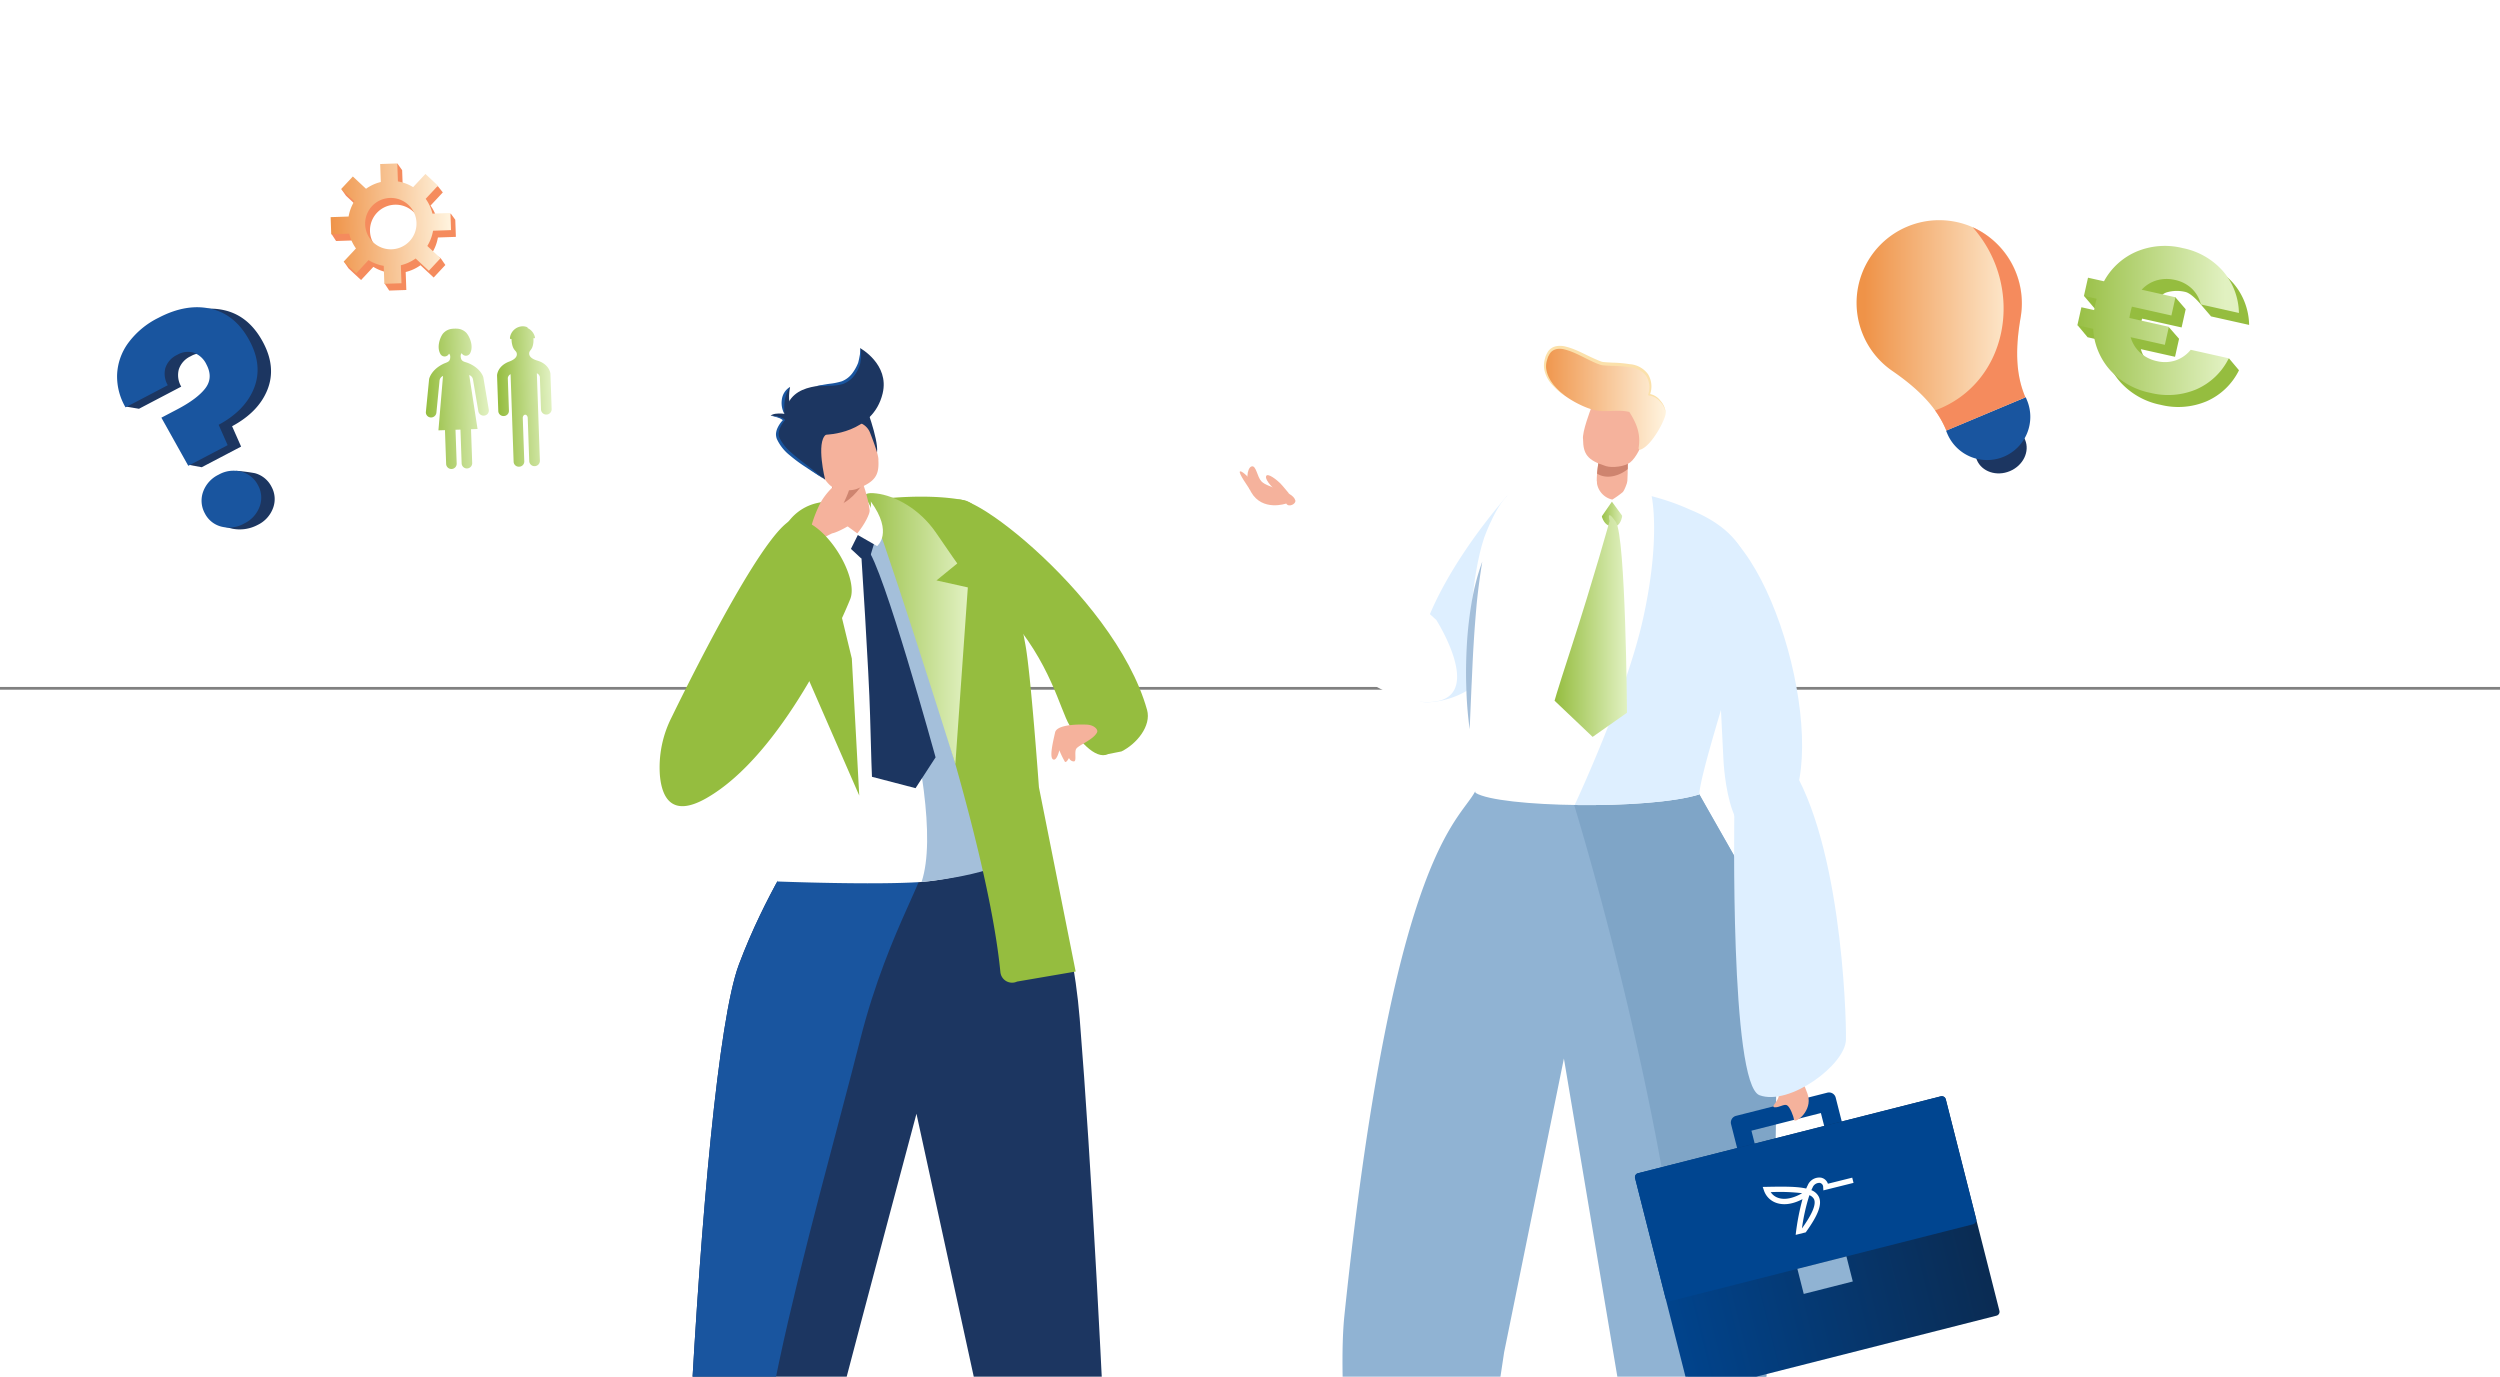 <svg xmlns="http://www.w3.org/2000/svg" xmlns:xlink="http://www.w3.org/1999/xlink" width="908" height="500" viewBox="550 249 908 1">
  <rect x="550" y="249" width="908" height="1" fill="#808080" stroke="none"/>
  <defs>
    <clipPath id="clip-path">
      <rect id="gettyimages-483732198-170667a" width="1440" height="500" transform="translate(0 3916)" fill="#bedefc"/>
    </clipPath>
    <linearGradient id="linear-gradient" y1="0.5" x2="1" y2="0.5" gradientUnits="objectBoundingBox">
      <stop offset="0" stop-color="#fff"/>
      <stop offset="1" stop-color="#fff"/>
    </linearGradient>
    <linearGradient id="linear-gradient-2" y1="0.5" x2="1" y2="0.5" gradientUnits="objectBoundingBox">
      <stop offset="0" stop-color="#95bd3f"/>
      <stop offset="1" stop-color="#e1f1c1"/>
    </linearGradient>
    <linearGradient id="linear-gradient-3" x1="0" y1="0.5" x2="1" y2="0.5" xlink:href="#linear-gradient-2"/>
    <linearGradient id="linear-gradient-4" y1="0.5" x2="1" y2="0.5" gradientUnits="objectBoundingBox">
      <stop offset="0" stop-color="#ef9348"/>
      <stop offset="1" stop-color="#fff4df"/>
    </linearGradient>
    <linearGradient id="linear-gradient-6" x1="-0.068" y1="0.5" x2="1.068" y2="0.5" gradientUnits="objectBoundingBox">
      <stop offset="0" stop-color="#004590"/>
      <stop offset="1" stop-color="#0b2a4f"/>
    </linearGradient>
    <linearGradient id="linear-gradient-10" x1="-0.043" y1="0.466" x2="0.917" y2="0.466" xlink:href="#linear-gradient-2"/>
    <linearGradient id="linear-gradient-11" x1="0.048" y1="0.503" x2="1.027" y2="0.503" xlink:href="#linear-gradient-4"/>
  </defs>
  <g id="Groupe_de_masques_6" data-name="Groupe de masques 6" transform="translate(0 -3916)" clip-path="url(#clip-path)">
    <g id="Groupe_1149" data-name="Groupe 1149" transform="translate(1750.888 4051.522)">
      <g id="Groupe_1083" data-name="Groupe 1083" transform="translate(-750.625 -10.409)">
        <g id="Groupe_1039" data-name="Groupe 1039" transform="translate(63.478 54.461)">
          <path id="Tracé_796" data-name="Tracé 796" d="M-752.377,122.371c-.36,9.454.141,10.636,6.93,9.95a30.7,30.7,0,0,0,24.27-17.49l21.292-44.2L-718.767,57.49S-751.273,93.379-752.377,122.371Z" transform="translate(752.463 -57.49)" fill="#deefff"/>
        </g>
        <g id="Groupe_1042" data-name="Groupe 1042" transform="translate(28.734 552.731)">
          <g id="Groupe_1040" data-name="Groupe 1040" transform="translate(0 6.238)">
            <path id="Tracé_797" data-name="Tracé 797" d="M-782.736,507.993c-1.423-8.642,10.085-6.775,16.883-9.1-2.009,1.363-3.977,3.281-.719,4.093,4.766,1.188,15.076-.65,18.029-4.163a21.816,21.816,0,0,1,1.691,8.455C-746.787,510.4-781.755,513.951-782.736,507.993Z" transform="translate(782.857 -498.82)" fill="#1c3661"/>
          </g>
          <g id="Groupe_1041" data-name="Groupe 1041" transform="translate(14.55)">
            <path id="Tracé_798" data-name="Tracé 798" d="M-768.394,503.765c-3.258-.812-1.289-2.73.719-4.093,4.217-1.441,7.764-2.479,8.546-2.859a5.01,5.01,0,0,0,2.564-2.926l2.143-.524s3.7,5.511,4.056,6.238C-753.318,503.114-763.628,504.952-768.394,503.765Z" transform="translate(770.129 -493.363)" fill="#f5b29c"/>
          </g>
        </g>
        <g id="Groupe_1045" data-name="Groupe 1045" transform="translate(143.784 552.838)">
          <g id="Groupe_1043" data-name="Groupe 1043" transform="translate(0 6.238)">
            <path id="Tracé_799" data-name="Tracé 799" d="M-682.093,508.087c-1.423-8.643,10.084-6.775,16.883-9.1-2.01,1.363-3.978,3.281-.719,4.092,4.766,1.188,15.076-.65,18.029-4.163a21.817,21.817,0,0,1,1.691,8.455C-646.144,510.5-681.112,514.044-682.093,508.087Z" transform="translate(682.214 -498.914)" fill="#1c3661"/>
          </g>
          <g id="Groupe_1044" data-name="Groupe 1044" transform="translate(14.549)">
            <path id="Tracé_800" data-name="Tracé 800" d="M-667.751,503.859c-3.259-.812-1.291-2.73.719-4.092,4.217-1.443,7.764-2.479,8.546-2.859a5.01,5.01,0,0,0,2.564-2.926l2.142-.524s3.7,5.511,4.057,6.238C-652.675,503.208-662.985,505.046-667.751,503.859Z" transform="translate(669.486 -493.457)" fill="#f5b29c"/>
          </g>
        </g>
        <g id="Groupe_1046" data-name="Groupe 1046" transform="translate(37.332 157.156)">
          <path id="Tracé_801" data-name="Tracé 801" d="M-648.783,147.325c.158,1.03,12.091,21.473,26.017,46.3,14.551,25.943-7.041,317.438-12.219,349.4a2.857,2.857,0,0,1-3.328,2.35l-1.839-.313a7.473,7.473,0,0,1-6.21-6.958l-48.558-289.1-21.705,106.669L-744.99,544.106l-12.187-.149s-22.345-154.866-17.458-201.674c18.174-174.071,43.286-179.7,48.049-191.5C-717.422,154.519-665.844,156.147-648.783,147.325Z" transform="translate(775.334 -147.325)" fill="#90b3d3"/>
        </g>
        <g id="Groupe_1047" data-name="Groupe 1047" transform="translate(120.532 157.156)">
          <path id="Tracé_802" data-name="Tracé 802" d="M-659.2,147.325c.158,1.03,12.091,21.473,26.017,46.3,14.551,25.943-7.041,317.438-12.219,349.4a2.857,2.857,0,0,1-3.328,2.35l-1.839-.313c-3.441-.584-5.749-166.307-13.522-221.15-12.313-86.864-38.46-170.033-38.46-170.033S-667.732,151.736-659.2,147.325Z" transform="translate(702.554 -147.325)" fill="#7fa5c7"/>
        </g>
        <g id="Groupe_1048" data-name="Groupe 1048" transform="translate(141.459 38.49)">
          <path id="Tracé_803" data-name="Tracé 803" d="M-684.247,43.519h0Z" transform="translate(684.247 -43.519)" fill="#3a2b5b"/>
        </g>
        <g id="Groupe_1049" data-name="Groupe 1049" transform="translate(83.14 50.468)">
          <path id="Tracé_804" data-name="Tracé 804" d="M-654.825,63.029c-.155-.063-.3-.139-.457-.208-21.519-9.72-53.784-10.786-63.986-6.228-5.241,2.341-10.341,16.584-10.341,16.584-9.432,28.484-4.547,91.658-3.075,92.735,8.385,5.255,62.9,6.286,81.22.533.127-6.117,9.19-35.012,16.347-58.7C-629.759,90.019-630.5,72.912-654.825,63.029Z" transform="translate(735.263 -53.997)" fill="url(#linear-gradient)"/>
        </g>
        <g id="Groupe_1050" data-name="Groupe 1050" transform="translate(129.668 31.444)">
          <path id="Tracé_805" data-name="Tracé 805" d="M-683.527,38.278s.877,19.956-.754,22-7.09,4.365-9.567-.876,2.289-22.047,2.289-22.047Z" transform="translate(694.562 -37.355)" fill="#f5b29c"/>
        </g>
        <g id="Groupe_1051" data-name="Groupe 1051" transform="translate(129.791 35.858)">
          <path id="Tracé_806" data-name="Tracé 806" d="M-683.317,50.127c-2.888,2.4-7.611,3.884-11.137,1.635a78.127,78.127,0,0,1,1.768-10.544l9.293,1.067C-683.32,45.149-683.233,46.808-683.317,50.127Z" transform="translate(694.454 -41.217)" fill="#ce846f"/>
        </g>
        <g id="Groupe_1052" data-name="Groupe 1052" transform="translate(124.663 20.364)">
          <path id="Tracé_807" data-name="Tracé 807" d="M-698.9,41.273c-.469-2.528,2.924-11.316,2.924-11.316,3.835-5.757,16.977.889,18.709,2.928,1.9,2.236.965,5.64.326,8.187s-2.691,6.867-4.821,8.543c-1.947,1.531-6.49,2.082-8.775,1.379C-697.393,48.881-698.844,46.535-698.9,41.273Z" transform="translate(698.94 -27.663)" fill="#f5b29c"/>
        </g>
        <g id="Groupe_1053" data-name="Groupe 1053" transform="translate(121.653 54.587)">
          <path id="Tracé_808" data-name="Tracé 808" d="M-659.648,62.513c-.155-.063-.3-.139-.457-.208a83.01,83.01,0,0,0-10.342-3.814c-1.046-.312-3.17-.892-3.17-.892s3.424,14.978-3.1,44.465c-6.163,27.874-24.86,67.712-24.86,67.712s2.618.03,3.936.033c16.078.031,32.724-1.174,41.35-3.882.127-6.117,9.19-35.013,16.347-58.7C-634.582,89.5-635.327,72.4-659.648,62.513Z" transform="translate(701.573 -57.6)" fill="#deefff"/>
        </g>
        <g id="Groupe_1058" data-name="Groupe 1058" transform="translate(114.349 56.249)">
          <g id="Groupe_1055" data-name="Groupe 1055" transform="translate(16.563)">
            <g id="Groupe_1054" data-name="Groupe 1054">
              <path id="Tracé_809" data-name="Tracé 809" d="M-693.467,59.264l8.391-.21s.536,8.707-2.931,9.274S-693.6,66.035-693.467,59.264Z" transform="translate(693.473 -59.054)" fill="url(#linear-gradient-2)"/>
            </g>
          </g>
          <g id="Groupe_1057" data-name="Groupe 1057" transform="translate(0 5.253)">
            <g id="Groupe_1056" data-name="Groupe 1056">
              <path id="Tracé_810" data-name="Tracé 810" d="M-687.971,65.763s-5.527,20.149-14.1,46.595c-5.54,17.079-5.887,18.672-5.887,18.672l13.829,13.145,12.479-8.779s-.439-64.091-4.066-69.336S-687.971,65.763-687.971,65.763Z" transform="translate(707.962 -63.649)" fill="url(#linear-gradient-3)"/>
            </g>
          </g>
        </g>
        <g id="Groupe_1060" data-name="Groupe 1060" transform="translate(134.851 49.215)">
          <g id="Groupe_1059" data-name="Groupe 1059">
            <path id="Tracé_811" data-name="Tracé 811" d="M-684.032,52.9s-.931,3.08-1.746,3.93a34.661,34.661,0,0,1-4.25,2.98l7.328,10.073,6.73-11.8Z" transform="translate(690.028 -52.901)" fill="#fff"/>
          </g>
        </g>
        <path id="Tracé_812" data-name="Tracé 812" d="M-688.326,59.5a7.25,7.25,0,0,1-5.491-6.684l-5.641,1.517a6.092,6.092,0,0,0-.3,2.407c.272,9.683,4.669,13.4,4.669,13.4l7.125-10.335Z" transform="translate(823.484 -3.698)" fill="#fff"/>
        <g id="Groupe_1061" data-name="Groupe 1061" transform="translate(110.875 0.521)">
          <path id="Tracé_813" data-name="Tracé 813" d="M-673.214,27.526a7.994,7.994,0,0,0-1.11-7.681,8.971,8.971,0,0,0-5.916-2.852h-.031c-2.162-.552-9.149-.464-10.338-.868-7.278-2.467-18.024-11.35-20.226-.706-1.773,8.639,11.033,15.841,17.266,17.57,4.437,1.23,8.787-.289,13.206.813,2.57,4.068,4.232,7.9,3.362,13.066a.54.54,0,0,0,.759.578c4.055-1.427,8.934-10.852,9.079-13.1C-667.021,31.911-670.093,27.686-673.214,27.526Z" transform="translate(711.001 -10.305)" fill="url(#linear-gradient-4)"/>
        </g>
        <g id="Groupe_1062" data-name="Groupe 1062" transform="translate(110.497 0)">
          <path id="Tracé_814" data-name="Tracé 814" d="M-667.115,34.411a7.094,7.094,0,0,0-2.047-4.3,6.085,6.085,0,0,0-4.021-2.205.313.313,0,0,1-.3-.324.519.519,0,0,1,.017-.094,7.822,7.822,0,0,0-.772-6.773A8.368,8.368,0,0,0-680.25,17.6l.067,0h-.031l-.1-.008-.048-.009a45.522,45.522,0,0,0-6.086-.465c-1.04-.043-2.073-.073-3.139-.167a4.955,4.955,0,0,1-1.66-.368c-.5-.186-1-.365-1.48-.583-3.847-1.662-7.4-3.96-11.3-4.892-1.927-.465-3.952-.129-5.085,1.429-.27.385-.464.84-.706,1.257-.175.458-.3.947-.454,1.42a7.62,7.62,0,0,0-.246,2.936c.56,4.009,3.588,7.321,6.811,9.824a24.077,24.077,0,0,1-4.717-4.084,11.359,11.359,0,0,1-2.82-5.643,8.43,8.43,0,0,1,.147-3.232c.146-.519.262-1.046.438-1.559a16.071,16.071,0,0,1,.763-1.477,4.707,4.707,0,0,1,2.771-1.949,7.6,7.6,0,0,1,3.321,0c4.232.972,7.8,3.251,11.569,4.824.465.219.937.391,1.408.574a3.672,3.672,0,0,0,1.358.319c1,.1,2.042.145,3.074.2a44.971,44.971,0,0,1,6.3.573l-.145-.017h.031l.069,0a8.986,8.986,0,0,1,6.645,3.7,8.589,8.589,0,0,1,.623,7.481l-.285-.416A6.48,6.48,0,0,1-668.92,29.9,7.237,7.237,0,0,1-667.115,34.411Z" transform="translate(711.332 -9.849)" fill="#fbe1ab"/>
        </g>
        <g id="Groupe_1063" data-name="Groupe 1063" transform="translate(8.656 55)">
          <path id="Tracé_815" data-name="Tracé 815" d="M-745.19,132.041c-21.439-2.834-62.677-41-54.064-63.948,2.42-6.446,8.12-9.094,10.767-10a2.429,2.429,0,0,1,2.418.52l48.386,43.893S-716.427,135.842-745.19,132.041Z" transform="translate(800.42 -57.962)" fill="url(#linear-gradient)"/>
        </g>
        <g id="Groupe_1066" data-name="Groupe 1066" transform="translate(0 43.75)">
          <g id="Groupe_1064" data-name="Groupe 1064" transform="translate(2.775)">
            <path id="Tracé_816" data-name="Tracé 816" d="M-791.443,61.638s-8.672,3.051-12.775-4.178c-2.082-3.666-1.533-8.736.17-9.29s2,3.754,3.608,5.435c2.436,2.538,11.205,3.275,12.291,6.854C-787.747,61.781-790.59,63.2-791.443,61.638Z" transform="translate(805.564 -48.12)" fill="#f5b29c"/>
          </g>
          <path id="Tracé_817" data-name="Tracé 817" d="M-807.855,49.739c-.955.279,3.387,6.218,3.553,6.627l.289-.025.382-3.116S-806.9,49.46-807.855,49.739Z" transform="translate(807.992 -47.891)" fill="#f5b29c"/>
          <g id="Groupe_1065" data-name="Groupe 1065" transform="translate(9.531 3.211)">
            <path id="Tracé_818" data-name="Tracé 818" d="M-796.09,56.6c-.217-.242-3.98-3.7-3.526-5.245s4.124,1.5,5.13,2.51c.9.907,3.321,3.887,3.321,3.887Z" transform="translate(799.654 -50.929)" fill="#f5b29c"/>
          </g>
        </g>
        <g id="Groupe_1067" data-name="Groupe 1067" transform="translate(165.516 62.703)">
          <path id="Tracé_819" data-name="Tracé 819" d="M-662.282,64.7c-3.817-.4,5.389,26.833,6.513,39.033.925,10.035,2.732,48.417,2.732,48.417s1.707,43.151,21.744,20.908C-612.611,152.325-635.294,67.536-662.282,64.7Z" transform="translate(663.203 -64.7)" fill="#deefff"/>
        </g>
        <g id="Groupe_1068" data-name="Groupe 1068" transform="translate(82.204 78.348)">
          <path id="Tracé_820" data-name="Tracé 820" d="M-734.764,139.276a135.878,135.878,0,0,1-1.225-15.319c-.186-5.122-.076-10.252.2-15.375a142.494,142.494,0,0,1,1.727-15.3,84.451,84.451,0,0,1,3.878-14.9c-.828,5.064-1.5,10.094-2.011,15.148-.455,5.06-.856,10.12-1.15,15.193-.328,5.071-.5,10.153-.762,15.242Z" transform="translate(736.082 -78.386)" fill="#a4bfda"/>
        </g>
        <g id="Groupe_1081" data-name="Groupe 1081" transform="translate(143.235 259.391)">
          <g id="Groupe_1077" data-name="Groupe 1077" transform="translate(0 11.775)">
            <g id="Groupe_1070" data-name="Groupe 1070" transform="translate(35.147)">
              <g id="Groupe_1069" data-name="Groupe 1069">
                <path id="Tracé_821" data-name="Tracé 821" d="M-663.858,286.327l-5.013-19.739a2.491,2.491,0,0,1,1.8-3.029l33.175-8.424a2.494,2.494,0,0,1,3.029,1.8l5.012,19.739Zm2.385-17.386,2.38,9.374,25.232-6.406-2.38-9.374Z" transform="translate(668.948 -255.058)" fill="#004590"/>
              </g>
            </g>
            <g id="Groupe_1072" data-name="Groupe 1072" transform="translate(0 1.041)">
              <g id="Groupe_1071" data-name="Groupe 1071">
                <rect id="Rectangle_119" data-name="Rectangle 119" width="116.435" height="82.213" rx="1.459" transform="matrix(0.969, -0.246, 0.246, 0.969, 0, 28.653)" fill="url(#linear-gradient-6)"/>
              </g>
            </g>
            <g id="Groupe_1074" data-name="Groupe 1074" transform="translate(0 1.041)">
              <g id="Groupe_1073" data-name="Groupe 1073">
                <path id="Rectangle_120" data-name="Rectangle 120" d="M1.459,0H114.977a1.459,1.459,0,0,1,1.459,1.459V46.283a1.639,1.639,0,0,1-1.639,1.639H1.639A1.639,1.639,0,0,1,0,46.284V1.459A1.459,1.459,0,0,1,1.459,0Z" transform="translate(0 28.653) rotate(-14.246)" fill="#004590"/>
              </g>
            </g>
            <g id="Groupe_1076" data-name="Groupe 1076" transform="translate(59.313 59.554)">
              <g id="Groupe_1075" data-name="Groupe 1075">
                <rect id="Rectangle_121" data-name="Rectangle 121" width="18.379" height="9.388" transform="translate(0 4.523) rotate(-14.246)" fill="#90b3d3"/>
              </g>
            </g>
          </g>
          <g id="Groupe_1080" data-name="Groupe 1080" transform="translate(50.605)">
            <g id="Groupe_1079" data-name="Groupe 1079">
              <g id="Groupe_1078" data-name="Groupe 1078">
                <path id="Tracé_822" data-name="Tracé 822" d="M-649.116,244.757s5.909,9.887,6.45,13.818c.745,5.408-5.224,9.541-5.32,7.762-.052-.98-1.437-4.7-2.571-5.191-1.076-.465-2.723.88-4.4.779s1.732-2.529,1.438-4.406S-658.648,245.779-649.116,244.757Z" transform="translate(655.425 -244.757)" fill="#f5b29c"/>
              </g>
            </g>
          </g>
          <path id="Tracé_2248" data-name="Tracé 2248" d="M96.38,43.66a3.3,3.3,0,0,0-1.893-2.745,4.554,4.554,0,0,0-5.328,1.492c-.284.326-.566.676-.845,1.044-3.024-1.549-7.759-2.7-13.885-4.095l-1.3-.3.116,1.333a7.184,7.184,0,0,0,3.33,5.524c1.742,1.123,4.737,2.09,9.5.951a86.711,86.711,0,0,0-5.545,11.988h3.765c6.035-5.079,8.368-8.578,7.724-11.455a5.044,5.044,0,0,0-2.035-2.919c.215-.278.432-.544.649-.794a2.63,2.63,0,0,1,3.013-1.012,1.526,1.526,0,0,1,.761,1.789L94.2,45.611h11.286V43.66H96.38Zm-18.753.616A5.271,5.271,0,0,1,75.48,41.6a69.476,69.476,0,0,1,11,3.143c-3.667,1.032-6.774.877-8.855-.465Zm12.487,3.549c.444,1.981-1.787,5.038-6.805,9.306a70.036,70.036,0,0,1,5.542-11.055A3.2,3.2,0,0,1,90.114,47.825Z" transform="translate(-33.685 25.879) rotate(-14)" fill="#fff"/>
        </g>
        <g id="Groupe_1082" data-name="Groupe 1082" transform="translate(167.479 145.304) rotate(-8)">
          <path id="Tracé_823" data-name="Tracé 823" d="M8.776,25.092S-6.7,123.135,3.453,128.6,35.9,122,37.348,112.982s8.785-75.76-7.966-105.39C15.646-16.707,8.776,25.092,8.776,25.092Z" transform="translate(0 0)" fill="#deefff"/>
        </g>
      </g>
      <g id="Groupe_1150" data-name="Groupe 1150" transform="translate(-978.662 -9.593)">
        <g id="Groupe_1087" data-name="Groupe 1087" transform="translate(124.223 54.989)">
          <g id="Groupe_1085" data-name="Groupe 1085">
            <g id="Groupe_1084" data-name="Groupe 1084">
              <path id="Tracé_824" data-name="Tracé 824" d="M-875.146,150c-4.8,2.345-11.245-5.89-14.024-10.451-3.4-5.584-7.014-23.1-22.717-40.358C-924.7,85.1-926.33,80.6-926.33,80.6s-.274-4.761-4.636-20.14c-4.24-14.949,57.872,30.339,69.958,73.5,1.634,5.834-3.854,12.427-9.3,15.086Z" transform="translate(931.172 -57.541)" fill="#95bd3f"/>
            </g>
          </g>
          <g id="Groupe_1086" data-name="Groupe 1086" transform="translate(35.417 81.726)">
            <path id="Tracé_825" data-name="Tracé 825" d="M-887.636,129.066s-10.472-.553-11.217,2.864-2.127,8.955-.753,9.757,2.3-3.3,2.3-3.3a32.625,32.625,0,0,0,2.017,4.152c.511.561,1.493-1.36,1.493-1.36a1.976,1.976,0,0,0,1.627,1.256c1.3.187.28-3,.92-4.434s6.207-3.288,7.64-6.107C-883.079,130.856-884.755,129.079-887.636,129.066Z" transform="translate(900.19 -129.033)" fill="#f5b29c"/>
          </g>
        </g>
        <g id="Groupe_1127" data-name="Groupe 1127" transform="translate(0 0)">
          <g id="Groupe_1090" data-name="Groupe 1090" transform="translate(0 557.289)">
            <g id="Groupe_1088" data-name="Groupe 1088" transform="translate(0 5.232)">
              <path id="Tracé_826" data-name="Tracé 826" d="M-1039.727,509.194c-1.364-8.152,10.012-5.863,16.631-7.677-2,1.18-3.986,2.891-.928,3.857,4.473,1.414,14.409.271,17.431-2.9a20.846,20.846,0,0,1,1.113,8.159C-1005.6,513.616-1038.777,514.883-1039.727,509.194Z" transform="translate(1039.839 -501.517)" fill="#1c3661"/>
            </g>
            <g id="Groupe_1089" data-name="Groupe 1089" transform="translate(14.238)">
              <path id="Tracé_827" data-name="Tracé 827" d="M-1025.808,506.029c-3.058-.966-1.069-2.677.928-3.857,4.105-1.126,7.546-1.906,8.314-2.221a4.791,4.791,0,0,0,2.618-2.638l2.073-.373s3.2,5.472,3.5,6.186C-1011.4,506.3-1021.334,507.443-1025.808,506.029Z" transform="translate(1027.384 -496.94)" fill="#f5b29c"/>
            </g>
          </g>
          <g id="Groupe_1093" data-name="Groupe 1093" transform="translate(176.146 557.35)">
            <g id="Groupe_1091" data-name="Groupe 1091" transform="translate(0 5.317)">
              <path id="Tracé_828" data-name="Tracé 828" d="M-851.48,509.43c1.415-8.143-9.975-5.928-16.581-7.786,1.989,1.192,3.967,2.917.9,3.864-4.482,1.384-14.411.176-17.411-3.017a20.812,20.812,0,0,0-1.166,8.151C-885.632,513.629-852.469,515.111-851.48,509.43Z" transform="translate(885.752 -501.644)" fill="#1c3661"/>
            </g>
            <g id="Groupe_1092" data-name="Groupe 1092" transform="translate(1.182)">
              <path id="Tracé_829" data-name="Tracé 829" d="M-867.307,506.174c3.064-.946,1.086-2.672-.9-3.864-4.1-1.152-7.533-1.955-8.3-2.275a4.79,4.79,0,0,1-2.6-2.656l-2.07-.386s-3.234,5.451-3.538,6.164C-881.717,506.35-871.789,507.558-867.307,506.174Z" transform="translate(884.718 -496.993)" fill="#f5b29c"/>
            </g>
          </g>
          <g id="Groupe_1094" data-name="Groupe 1094" transform="translate(24.661 174.199)">
            <path id="Tracé_830" data-name="Tracé 830" d="M-974.036,166.022c-.1.99-13.227,20.081-22.764,45.54-14.861,39.675-25.566,289.635-19.947,332.152.758,5.735,13.463-.066,14.795-7.088,7.078-37.344,69.658-270.92,69.658-270.92l61.126,280.516,14.079.046s-7.264-208.221-15.916-315.1c-2.857-35.286-14.4-65.774-16.069-68.418C-902.363,159.89-953.41,164.427-974.036,166.022Z" transform="translate(1018.266 -161.823)" fill="#1c3661"/>
          </g>
          <g id="Groupe_1095" data-name="Groupe 1095" transform="translate(24.661 178.361)">
            <path id="Tracé_831" data-name="Tracé 831" d="M-974.036,165.5c-.1.99-13.227,20.081-22.764,45.54-14.861,39.675-25.566,289.635-19.947,332.152.4,3.056,4.48,2.869,8.252.949,1.621-.824,4.6-86.4,26.271-188.637,8.15-38.456,21.785-86.659,29.451-117.054,10.588-41.982,27.771-64.336,21.507-64.142C-948.833,174.849-964.683,164.777-974.036,165.5Z" transform="translate(1018.266 -165.463)" fill="#19559f"/>
          </g>
          <g id="Groupe_1096" data-name="Groupe 1096" transform="translate(38.278 58.077)">
            <path id="Tracé_832" data-name="Tracé 832" d="M-915.276,69.282c-10.167-7.465-23.244-14.832-74.531-2.221a53.479,53.479,0,0,0-14.875,6.162c4.187,17.2-1.673,40.516-1.673,40.516,5.812,10.977,10.174,23.815,13.226,35.138,3.935,14.594,8.594,47.01,8.594,47.01s35.318,1.378,52.4.17c14.029-.99,41.445-8.707,41.38-17.091-.129-16.645-1.827-42.593-6.941-66.059C-903.67,85.516-915.276,69.282-915.276,69.282Z" transform="translate(1006.355 -60.242)" fill="#fff"/>
          </g>
          <g id="Groupe_1097" data-name="Groupe 1097" transform="translate(80.526 49.216)">
            <path id="Tracé_833" data-name="Tracé 833" d="M-969.4,52.491h0Z" transform="translate(969.397 -52.491)" fill="#3a2b5b"/>
          </g>
          <g id="Groupe_1098" data-name="Groupe 1098" transform="translate(24.552 59.652)">
            <path id="Tracé_834" data-name="Tracé 834" d="M-969.49,61.62s25.743,133.894,20.011,172.765a9.822,9.822,0,0,1-8.664,8.359l-41.771-7.258s1.224-14.3,2.9-22.975c1.859-9.6,10.294-37.75,10.294-37.75l-31.646-81.148s7.075-13.511,16.347-20.841C-995.405,67.547-986.559,63.989-969.49,61.62Z" transform="translate(1018.362 -61.62)" fill="url(#linear-gradient-3)"/>
          </g>
          <g id="Groupe_1099" data-name="Groupe 1099" transform="translate(57.677 55.301)">
            <path id="Tracé_835" data-name="Tracé 835" d="M-957.208,165.036l-26.886-61.592,6.3-3.926-11.589-2.857,3.1-22.754a17.828,17.828,0,0,1,13.36-15.027,49.875,49.875,0,0,1,6.281-1.067l-2.909,7.072a13.061,13.061,0,0,0-.679,7.76l10.326,42.628Z" transform="translate(989.385 -57.814)" fill="#95bd3f"/>
          </g>
          <g id="Groupe_1100" data-name="Groupe 1100" transform="translate(89.506 58.136)">
            <path id="Tracé_836" data-name="Tracé 836" d="M-961.542,69.719s33.42,94.668,22.988,126.33c0,0,28.22-2.29,36.883-11s-31.5-124.753-31.5-124.753Z" transform="translate(961.542 -60.294)" fill="#a4bfda"/>
          </g>
          <g id="Groupe_1101" data-name="Groupe 1101" transform="translate(94.039 53.957)">
            <path id="Tracé_837" data-name="Tracé 837" d="M-957.261,59.842c.022,0,41.181,112.43,46.761,169.475a4.264,4.264,0,0,0,6.056,3.444l21.284-3.646L-896.5,162.184s-3-41.845-4.965-52.052c-.742-3.852-2.644-15.249-5.463-25.631-1.307-4.815-8.822-25.043-16.81-26.581-14.924-2.872-33.836-.025-33.836-.025Z" transform="translate(957.576 -56.638)" fill="#95bd3f"/>
          </g>
          <g id="Groupe_1102" data-name="Groupe 1102" transform="translate(91.893 52.664)">
            <path id="Tracé_838" data-name="Tracé 838" d="M-926.59,153.891S-955.7,61.078-958.376,58.7c0,0-3.856-3.889,3.02-3.079s15.824,5.581,21.828,14.4,7.637,11.036,7.637,11.036l-7.559,6.168,11.394,2.536Z" transform="translate(959.454 -55.507)" fill="url(#linear-gradient-3)"/>
          </g>
          <g id="Groupe_1103" data-name="Groupe 1103" transform="translate(84.493 67.369)">
            <path id="Tracé_839" data-name="Tracé 839" d="M-954.6,70.071l-2.029,6.722-3.245.582-6.05-5.62S-960.18,65.432-954.6,70.071Z" transform="translate(965.927 -68.37)" fill="#1c3661"/>
          </g>
          <g id="Groupe_1104" data-name="Groupe 1104" transform="translate(89.437 70.271)">
            <path id="Tracé_840" data-name="Tracé 840" d="M-960.58,73.633s2.938,44.806,3.325,60.413.687,22.3.687,22.3l15.83,4.128,7.277-11.2S-952.6,79.609-958.305,73.576-960.58,73.633-960.58,73.633Z" transform="translate(961.602 -70.91)" fill="#1c3661"/>
          </g>
          <g id="Groupe_1107" data-name="Groupe 1107" transform="translate(79.848 43.259)">
            <g id="Groupe_1105" data-name="Groupe 1105">
              <path id="Tracé_841" data-name="Tracé 841" d="M-969.99,49.266s.46,19.231,2.478,20.964,8.438,3.207,10.889-2.151-4.237-20.8-4.237-20.8Z" transform="translate(969.99 -47.28)" fill="#f5b29c"/>
            </g>
            <g id="Groupe_1106" data-name="Groupe 1106" transform="translate(0.115 1.029)">
              <path id="Tracé_842" data-name="Tracé 842" d="M-969.606,60.99c3.774.591,8.308-3.712,11.091-8.1-.488-2.881,0,0-.905-2.314l-10.469-2.4C-969.85,50.528-969.843,58.3-969.606,60.99Z" transform="translate(969.889 -48.18)" fill="#ce846f"/>
            </g>
          </g>
          <g id="Groupe_1108" data-name="Groupe 1108" transform="translate(88.887 55.637)">
            <path id="Tracé_843" data-name="Tracé 843" d="M-956.966,58.108s1.364,3.98-5.117,12l7.448,4.256S-948.555,69.684-956.966,58.108Z" transform="translate(962.083 -58.108)" fill="#fff"/>
          </g>
          <g id="Groupe_1109" data-name="Groupe 1109" transform="translate(77.697 58.18)">
            <path id="Tracé_844" data-name="Tracé 844" d="M-970.372,60.332s-.1,2.134,10.309,9.382l-4.079,8.186S-975.959,73.5-970.372,60.332Z" transform="translate(971.872 -60.332)" fill="#fff"/>
          </g>
          <g id="Groupe_1111" data-name="Groupe 1111" transform="translate(82.447 19.714)">
            <g id="Groupe_1110" data-name="Groupe 1110">
              <path id="Tracé_845" data-name="Tracé 845" d="M-958.432,26.683s5.2,13.3,4.583,18.177-13.868-11.286-13.868-11.286Z" transform="translate(967.717 -26.683)" fill="#1c3661"/>
            </g>
          </g>
          <g id="Groupe_1117" data-name="Groupe 1117" transform="translate(73.27 26.812)">
            <g id="Groupe_1116" data-name="Groupe 1116">
              <g id="Groupe_1115" data-name="Groupe 1115">
                <g id="Groupe_1114" data-name="Groupe 1114">
                  <g id="Groupe_1113" data-name="Groupe 1113">
                    <g id="Groupe_1112" data-name="Groupe 1112">
                      <path id="Tracé_846" data-name="Tracé 846" d="M-952.209,46.784c.176-1.448-1.515-6.135-3.05-10.013a6.155,6.155,0,0,0-8.136-3.384c-4.933,2.1-10.268,4.711-11.409,6.242-1.792,2.4-.62,5.813.2,8.369s3.187,6.826,5.467,8.4c2.083,1.435,6.75,1.7,9.034.839C-953.249,54.637-951.921,52.151-952.209,46.784Z" transform="translate(975.744 -32.892)" fill="#f5b29c"/>
                    </g>
                  </g>
                </g>
              </g>
            </g>
          </g>
          <g id="Groupe_1119" data-name="Groupe 1119" transform="translate(62.791)">
            <g id="Groupe_1118" data-name="Groupe 1118">
              <path id="Tracé_847" data-name="Tracé 847" d="M-969.973,40.892s17.084-.215,20.624-15c2.535-10.594-8.184-16.452-8.184-16.452s1.611,9.389-6.74,12.631c-4.278,1.661-18.449-1.14-20.535,10.867C-986.354,41.835-969.973,40.892-969.973,40.892Z" transform="translate(984.911 -9.438)" fill="#1c3661"/>
            </g>
          </g>
          <g id="Groupe_1121" data-name="Groupe 1121" transform="translate(60.157 24.548)">
            <g id="Groupe_1120" data-name="Groupe 1120">
              <path id="Tracé_848" data-name="Tracé 848" d="M-982.814,30.912c-.364-.01-6.263,4.184-3.8,9.074s16.7,14.148,16.7,14.148-3.365-13.471.274-16.316S-982.814,30.912-982.814,30.912Z" transform="translate(987.216 -30.912)" fill="#1c3661"/>
            </g>
          </g>
          <g id="Groupe_1122" data-name="Groupe 1122" transform="translate(62.133 14.091)">
            <path id="Tracé_849" data-name="Tracé 849" d="M-984.29,33.53s-3.472-7.347,1.408-11.766c0,0-1.288,6.01.836,7.323S-984.29,33.53-984.29,33.53Z" transform="translate(985.487 -21.764)" fill="#1c3661"/>
          </g>
          <g id="Groupe_1123" data-name="Groupe 1123" transform="translate(57.675 23.757)">
            <path id="Tracé_850" data-name="Tracé 850" d="M-982.636,30.58s-5.063-1.038-6.751.412c0,0,4.45.21,5.941,2.792S-982.636,30.58-982.636,30.58Z" transform="translate(989.387 -30.22)" fill="#1c3661"/>
          </g>
          <g id="Groupe_1124" data-name="Groupe 1124" transform="translate(57.675 24.529)">
            <path id="Tracé_851" data-name="Tracé 851" d="M-989.387,30.9a15.355,15.355,0,0,1,2.595.325,9.156,9.156,0,0,1,1.281.359,3.163,3.163,0,0,1,1.215.717.288.288,0,0,1,.015.391l-.023.027a9.9,9.9,0,0,0-1.808,3.027,6.223,6.223,0,0,0-.358,1.66,3.7,3.7,0,0,0,.306,1.587,17.036,17.036,0,0,0,4.438,5.485c1.791,1.632,3.771,3.076,5.707,4.6,1.947,1.5,3.868,3.035,5.755,4.633-2.1-1.284-4.166-2.63-6.205-4.012a53.038,53.038,0,0,1-5.978-4.4,16.27,16.27,0,0,1-4.69-5.936,4.69,4.69,0,0,1-.3-2.022,6.091,6.091,0,0,1,.52-1.908,10.548,10.548,0,0,1,2.181-3.132l-.009.418a5.381,5.381,0,0,0-2.135-1.153A23.483,23.483,0,0,0-989.387,30.9Z" transform="translate(989.387 -30.895)" fill="#19559f"/>
          </g>
          <g id="Groupe_1125" data-name="Groupe 1125" transform="translate(61.651 14.091)">
            <path id="Tracé_852" data-name="Tracé 852" d="M-982.822,21.764a11.983,11.983,0,0,0-1.869,4.606,17.833,17.833,0,0,0-.248,2.466l-.017,2.595c-.213-.393-.366-.81-.541-1.228a10.112,10.112,0,0,1-.311-1.311,8.47,8.47,0,0,1,.019-2.723A6.179,6.179,0,0,1-982.822,21.764Z" transform="translate(985.908 -21.764)" fill="#19559f"/>
          </g>
          <g id="Groupe_1126" data-name="Groupe 1126" transform="translate(74.225)">
            <path id="Tracé_853" data-name="Tracé 853" d="M-974.909,23.261c1.581-.335,3.156-.623,4.737-.854a23.773,23.773,0,0,0,4.6-.927,8.777,8.777,0,0,0,3.587-2.664,16.259,16.259,0,0,0,2.3-4.022l-.013.042c.241-.87.42-1.774.583-2.672a8.16,8.16,0,0,0,.142-2.728,6.975,6.975,0,0,1,.349,2.777,21.2,21.2,0,0,1-.3,2.8v0l-.013.04a13.262,13.262,0,0,1-2.206,4.438,9.041,9.041,0,0,1-4.063,2.988,17.36,17.36,0,0,1-4.869.636C-971.68,23.219-973.3,23.262-974.909,23.261Z" transform="translate(974.909 -9.438)" fill="#19559f"/>
          </g>
        </g>
        <g id="Groupe_1135" data-name="Groupe 1135" transform="translate(11.494 48.87)">
          <g id="Groupe_1128" data-name="Groupe 1128" transform="translate(0 19.636)">
            <path id="Tracé_854" data-name="Tracé 854" d="M-992.869,69.384c3.612-.893-6.946,29.842-8.036,41.675-.9,9.734,7.211,23.958,7.211,23.958s-14.8,49.24-31.349,25.378C-1039.388,139.711-1019.026,75.842-992.869,69.384Z" transform="translate(1029.785 -69.365)" fill="url(#linear-gradient-3)"/>
          </g>
          <g id="Groupe_1133" data-name="Groupe 1133" transform="translate(60.636)">
            <g id="Groupe_1132" data-name="Groupe 1132">
              <g id="Groupe_1131" data-name="Groupe 1131">
                <g id="Groupe_1130" data-name="Groupe 1130">
                  <g id="Groupe_1129" data-name="Groupe 1129">
                    <path id="Tracé_855" data-name="Tracé 855" d="M-975.838,71.295a2.292,2.292,0,0,1-.833-2.33,43.447,43.447,0,0,1,3.878-10.019c1.583-2.63,4.878-6.535,6.922-6.722,1.688-.154,1.534.231,1.534.231a1.5,1.5,0,0,1,1.778,1.02c.307.793-1.113,4.039-2.346,6.573-.83,1.7.17,3.969-.854,5.283,0,0,5.406-1.554,6.035-.4s-6.907,5.309-9.135,5.668c0,0-4,1.918-4.866,2.849C-974.315,74.081-974.531,72.367-975.838,71.295Z" transform="translate(976.742 -52.188)" fill="#f5b29c"/>
                  </g>
                </g>
              </g>
            </g>
          </g>
          <g id="Groupe_1134" data-name="Groupe 1134" transform="translate(5.822 13.202)">
            <path id="Tracé_856" data-name="Tracé 856" d="M-1024.569,156.719a40.118,40.118,0,0,1,4.231-20.885c9.509-19.493,36.2-72.493,45.063-72.094,10.862.489,23.054,21.037,19.865,29.038s-24.409,56.506-52.3,72.375C-1020.284,172.31-1023.879,164.867-1024.569,156.719Z" transform="translate(1024.692 -63.737)" fill="#95bd3f"/>
          </g>
        </g>
      </g>
      <path id="Tracé_857" data-name="Tracé 857" d="M233.493,71.271c-4.83-17.239-15.331-29.853-27.315-39.207a.237.237,0,0,0-.132-.1,95.455,95.455,0,0,0-22.457-17.085,117.28,117.28,0,0,0-78.327-13C81.021,6.14,57.033,17.631,35.635,36.05,19.847,49.646-5.1,73.227.919,103.7a44.29,44.29,0,0,0,13.272,24.081,104.968,104.968,0,0,0-9.63,24.53c-.214.793-.43,1.637-.61,2.43-.7,2.927,1.474,5.711,3.426,4.1.506-.439,1.046-.827,1.553-1.266,10.022-7.827,21.022-12.4,32.095-13.674,4.44,1.832,8.724,3.36,12.461,4.729a187.316,187.316,0,0,0,82.848,11.24C165.473,157.3,253.521,142.631,233.493,71.271Z" transform="matrix(0.966, 0.259, -0.259, 0.966, -551.253, -123.17)" fill="#fff"/>
      <g id="Groupe_1138" data-name="Groupe 1138" transform="translate(-446.388 -46.694)">
        <g id="Groupe_1136" data-name="Groupe 1136" transform="translate(0.064 4.345)">
          <path id="Tracé_858" data-name="Tracé 858" d="M-502.478-14.512c2.114-.71,14.107-3.263,15.655-5.128l3.663,4.354a23.7,23.7,0,0,1-11.7,11.241,26.445,26.445,0,0,1-16.811,1.3,26.623,26.623,0,0,1-14.627-8.29,24.513,24.513,0,0,1-6.112-14.955l-5.735-1.284-3.65-4.385,9.747-1.121a19.8,19.8,0,0,1,.37-2q.312-1.4.55-2.116l-4.632-1.036-3.71-4.365,11-.953A24.335,24.335,0,0,1-516.6-54.071a26.65,26.65,0,0,1,16.684-1.247,26.313,26.313,0,0,1,14.648,8.372,23.879,23.879,0,0,1,5.789,15.191L-493.3-34.847l-3.72-4.335s-3.239-4.016-5.64-4.553a13.172,13.172,0,0,0-6.668.13c-2.093.613-3.818,2.794,3.056,1.8l3.751,4.352L-504-30.833l-14.337-3.208q-.223.646-.551,2.117c-.2.881,9.15,1.44,10.2.907l3.763,4.3-1.463,6.543-12.426-2.78a12.205,12.205,0,0,0,3.485,5.644,13.04,13.04,0,0,0,6.071,3.057A12.406,12.406,0,0,0-502.478-14.512Z" transform="translate(541.797 56.091)" fill="#95bd3f"/>
        </g>
        <g id="Groupe_1137" data-name="Groupe 1137">
          <path id="Tracé_859" data-name="Tracé 859" d="M-506.184-18.313a12.08,12.08,0,0,0,5.5-3.865l13.823,3.092a23.713,23.713,0,0,1-11.7,11.239,26.446,26.446,0,0,1-16.811,1.3,26.619,26.619,0,0,1-14.628-8.29A24.52,24.52,0,0,1-536.118-29.8l-5.735-1.283,1.464-6.543,4.632,1.036a19.782,19.782,0,0,1,.37-2q.312-1.4.551-2.117l-4.633-1.036,1.48-6.617,5.808,1.3A24.337,24.337,0,0,1-520.3-57.871a26.65,26.65,0,0,1,16.684-1.248,26.311,26.311,0,0,1,14.648,8.372,23.879,23.879,0,0,1,5.789,15.191L-497-38.648a11.825,11.825,0,0,0-3.335-5.8,12.625,12.625,0,0,0-6.027-3.085,13.167,13.167,0,0,0-6.667.13A12.027,12.027,0,0,0-518.5-44l12.279,2.747-1.48,6.617-14.337-3.207q-.221.645-.55,2.116a19.729,19.729,0,0,0-.37,2l14.336,3.207-1.463,6.543-12.426-2.78a12.2,12.2,0,0,0,3.485,5.644,13.045,13.045,0,0,0,6.071,3.057A12.4,12.4,0,0,0-506.184-18.313Z" transform="translate(541.853 59.892)" fill="url(#linear-gradient-10)"/>
        </g>
      </g>
      <g id="Groupe_1146" data-name="Groupe 1146" transform="translate(-526.588 -56.061)">
        <g id="Groupe_1142" data-name="Groupe 1142" transform="translate(43.117 74.903)">
          <path id="Tracé_863" data-name="Tracé 863" d="M-556.2,2.3c1.787,4.257-.685,9.353-5.521,11.384s-10.2.225-11.992-4.032.685-9.353,5.52-11.384S-557.985-1.955-556.2,2.3Z" transform="translate(574.293 2.563)" fill="#1c3661"/>
        </g>
        <g id="Groupe_1143" data-name="Groupe 1143">
          <path id="Tracé_864" data-name="Tracé 864" d="M-593.555-65.756l-.043.018-.044.018a30.027,30.027,0,0,0-16.02,39.29,29.887,29.887,0,0,0,10.619,13.087c8.893,6.128,15.9,12.761,19.5,21.348l.137.327L-550.67-3.73l-.137-.327c-3.6-8.587-3.433-18.232-1.58-28.873a29.894,29.894,0,0,0-1.9-16.745A30.028,30.028,0,0,0-593.555-65.756Z" transform="translate(612.01 68.086)" fill="url(#linear-gradient-11)"/>
        </g>
        <g id="Groupe_1144" data-name="Groupe 1144" transform="translate(32.501 64.312)">
          <path id="Tracé_865" data-name="Tracé 865" d="M-562.591,9.768h0a15.7,15.7,0,0,1-20.548-8.4l-.44-1.048,28.945-12.152.44,1.049A15.694,15.694,0,0,1-562.591,9.768Z" transform="translate(583.579 11.828)" fill="#19559f"/>
        </g>
        <g id="Groupe_1145" data-name="Groupe 1145" transform="translate(28.529 2.564)">
          <path id="Tracé_866" data-name="Tracé 866" d="M-555.958-33.251c-1.853,10.64-2.025,20.285,1.579,28.873l.136.327L-582.978,8.012l-.136-.326a35.526,35.526,0,0,0-3.94-6.993c26.929-9.888,32.82-44.948,13.628-66.536A30.344,30.344,0,0,1-555.958-33.251Z" transform="translate(587.054 65.843)" fill="#f58b5d"/>
        </g>
      </g>
      <g id="Groupe_1152" data-name="Groupe 1152" transform="matrix(0.985, 0.174, -0.174, 0.985, -4.299, 240.673)">
        <path id="Tracé_860" data-name="Tracé 860" d="M206.469,24.382C182.22,9.709,146.749-1.468,108.16.157,29.044,1.678-11.357,60.473,2.786,121.817c11.371,49.328,96.634,53.673,156.232,45.862,6.048,10.317,15.571,21.47,30.619,31.3a160.936,160.936,0,0,1-6.32-35.425c16.094-3.443,28-7.65,32.368-11.518,19.719-17.919,27.075-55.311,27.791-74.875C244.189,57.789,230.94,39.338,206.469,24.382Z" transform="matrix(0.829, -0.559, 0.559, 0.829, -1243.233, -61.836)" fill="#fff"/>
        <g id="Groupe_1141" data-name="Groupe 1141" transform="matrix(0.978, -0.208, 0.208, 0.978, -1115.5, -124.242)">
          <g id="Groupe_1139" data-name="Groupe 1139" transform="translate(0.105)">
            <path id="Tracé_861" data-name="Tracé 861" d="M45.1,27.392V21.175l-1.558-2.3-4.974,2.3a15.458,15.458,0,0,0-2.273-5.459l4.626-4.624L39.175,8.731l-7.281,2.593a15.362,15.362,0,0,0-5.451-2.271V2.517L24.779,0,20.225,9.053a15.369,15.369,0,0,0-5.452,2.271L4.129,8.614l1.615,2.478,4.625,4.628A15.563,15.563,0,0,0,8.1,21.175L0,24.779l1.571,2.613H8.1a15.5,15.5,0,0,0,2.268,5.455l-6.24,2.079,1.615,2.549,4.4,4.394,4.63-4.63a15.479,15.479,0,0,0,5.455,2.275l-1.581,3.907,1.581,2.625h6.219V39.515a15.487,15.487,0,0,0,5.451-2.271l4.63,4.626,4.4-4.4-1.628-2.546-3-2.079a15.406,15.406,0,0,0,2.273-5.455ZM23.333,33.611a9.329,9.329,0,1,1,9.328-9.328A9.331,9.331,0,0,1,23.333,33.611Z" fill="#f58b5d"/>
          </g>
          <g id="Groupe_1140" data-name="Groupe 1140" transform="translate(0 0.003)">
            <path id="Tracé_862" data-name="Tracé 862" d="M43.528,24.875V18.656H36.995A15.453,15.453,0,0,0,34.723,13.2l4.625-4.624-4.4-4.4-4.63,4.627a15.351,15.351,0,0,0-5.452-2.27V0H18.654V6.535A15.347,15.347,0,0,0,13.2,8.806L8.575,4.178l-4.4,4.4L8.8,13.2A15.552,15.552,0,0,0,6.53,18.656H0v6.219H6.53A15.5,15.5,0,0,0,8.8,30.33L4.172,34.958l4.4,4.394,4.63-4.63A15.47,15.47,0,0,0,18.654,37v6.531h6.218V37a15.5,15.5,0,0,0,5.452-2.273l4.63,4.626,4.4-4.4L34.723,30.33a15.419,15.419,0,0,0,2.271-5.455ZM21.762,31.093a9.329,9.329,0,1,1,9.328-9.327A9.33,9.33,0,0,1,21.762,31.093Z" fill="url(#linear-gradient-4)"/>
          </g>
        </g>
        <g id="Groupe_1153" data-name="Groupe 1153" transform="translate(2.436 -20.738)">
          <path id="Tracé_867" data-name="Tracé 867" d="M22.869,29.8,21.294,17.978s-.727-3.215-5.231-5.278c-1.5-.69-2.726-.533-2.726-2.708a1.474,1.474,0,0,1,.408-1,1.747,1.747,0,0,0,3.078.119c1.385-2.46.1-5.875-1.076-7.381A4.953,4.953,0,0,0,12.2.029C12.069.015,11.931,0,11.785,0c-.115,0-.226,0-.334,0h-.014c-.109,0-.217,0-.334,0-.145,0-.283.013-.418.026a4.958,4.958,0,0,0-3.544,1.7C5.969,3.234,4.681,6.649,6.066,9.109A1.746,1.746,0,0,0,9.144,8.99a1.469,1.469,0,0,1,.409,1c0,2.175-1.222,2.018-2.726,2.708C2.322,14.764,1.6,17.978,1.6,17.978L.021,29.8a1.86,1.86,0,0,0,1.616,2.123A1.948,1.948,0,0,0,3.819,30.3L5.351,18.8a2.1,2.1,0,0,1,1.313-1.77l.019,0L4.333,36.708H6.709V49.023a1.918,1.918,0,0,0,3.835,0V36.708h1.8V49.023a1.918,1.918,0,0,0,3.835,0V36.708h2.374L16.206,17.031l.018,0a2.1,2.1,0,0,1,1.315,1.77l1.532,11.5a1.948,1.948,0,0,0,2.181,1.624A1.862,1.862,0,0,0,22.869,29.8Z" transform="matrix(0.978, -0.208, 0.208, 0.978, -1073.919, -50.829)" fill="url(#linear-gradient-3)"/>
          <path id="Tracé_868" data-name="Tracé 868" d="M19.394,17.562c-.019-.542-.5-3.445-4.381-4.854-1.6-.492-3.074-1.353-3.074-2.657S12.966,8.93,13.47,6.731a8.486,8.486,0,0,0,.206-2.273c.367.094.6-.011.588-.179A4.789,4.789,0,0,0,11.684.713C11.913.356,10.69,0,9.854,0A4.782,4.782,0,0,0,5.161,3.977c-.013.562.177.521.377.521.062,0,.12,0,.179-.007a8.524,8.524,0,0,0,.207,2.239c.5,2.2,1.531,2.018,1.531,3.321s-1.475,2.165-3.075,2.657C.5,14.117.021,17.02,0,17.562H0V30.488a1.893,1.893,0,0,0,1.935,1.846A1.892,1.892,0,0,0,3.87,30.488V18.6a1.854,1.854,0,0,1,1.046-1.368h.011V49.069a1.891,1.891,0,0,0,1.934,1.846A1.892,1.892,0,0,0,8.8,49.069V33.42a1.4,1.4,0,0,1,.629-1.278h.544A1.4,1.4,0,0,1,10.6,33.42V49.069a1.937,1.937,0,0,0,3.87,0V17.233h.011A1.852,1.852,0,0,1,15.524,18.6V30.488a1.938,1.938,0,0,0,3.871,0V17.562Z" transform="matrix(0.978, -0.208, 0.208, 0.978, -1096.226, -46.088)" fill="url(#linear-gradient-3)"/>
          <path id="Tracé_869" data-name="Tracé 869" d="M19.394,17.562c-.021-.542-.5-3.445-4.381-4.854-1.6-.492-3.074-1.353-3.074-2.657S12.964,8.93,13.47,6.731a8.488,8.488,0,0,0,.2-2.273c.368.094.6-.011.589-.179A4.792,4.792,0,0,0,11.684.713c.227-.358-1-.713-1.83-.713A4.78,4.78,0,0,0,5.161,3.977c-.013.562.176.521.377.521.062,0,.12,0,.179-.007a8.474,8.474,0,0,0,.206,2.239c.5,2.2,1.532,2.018,1.532,3.321s-1.475,2.165-3.075,2.657C.5,14.117.021,17.02,0,17.562H0V30.488a1.893,1.893,0,0,0,1.934,1.846A1.893,1.893,0,0,0,3.87,30.488V18.6a1.852,1.852,0,0,1,1.045-1.368h.011V49.069a1.892,1.892,0,0,0,1.935,1.846A1.893,1.893,0,0,0,8.8,49.069V33.42a1.4,1.4,0,0,1,.628-1.278h.545A1.4,1.4,0,0,1,10.6,33.42V49.069a1.937,1.937,0,0,0,3.87,0V17.233h.011A1.852,1.852,0,0,1,15.524,18.6V30.488a1.937,1.937,0,0,0,3.87,0V17.562Z" transform="matrix(0.978, -0.208, 0.208, 0.978, -1048.193, -56.298)" fill="url(#linear-gradient-3)"/>
        </g>
        <g id="Groupe_1151" data-name="Groupe 1151" transform="matrix(0.921, -0.391, 0.391, 0.921, -1185.702, -52.438)">
          <g id="Groupe_1147" data-name="Groupe 1147" transform="translate(1.254 1.6)">
            <path id="Tracé_870" data-name="Tracé 870" d="M42.765,2.371Q51,6.441,53.78,17.052q2.56,9.779-2.409,16.916t-15.45,9.992L37.444,51.9,21.839,55.985l-4.263-1.848,4.919-19q8.01-2.1,11.707-5.177t2.334-8.281a8.251,8.251,0,0,0-3.474-5.2A7.492,7.492,0,0,0,27,15.836a8.027,8.027,0,0,0-5.266,3.657,8.168,8.168,0,0,0-.569,6.318L4.416,30.2,0,28.364s7.229-17.635,10.493-20.6A30.16,30.16,0,0,1,23.4,1.216Q34.53-1.7,42.765,2.371Zm-15.2,77.809c-1.229-.66-2.882-1.424-2.882-1.424s-.513-3.259-.868-4.611A9.524,9.524,0,0,1,24.954,66.4a11.029,11.029,0,0,1,6.91-4.81,3,3,0,0,0,1.921-1.524,67.03,67.03,0,0,1,6.358,2.358,9.527,9.527,0,0,1,4.79,6.195,9.237,9.237,0,0,1-1.181,7.591,11,11,0,0,1-6.821,4.732A13.871,13.871,0,0,1,27.563,80.179Z" fill="#1c3661"/>
          </g>
          <g id="Groupe_1148" data-name="Groupe 1148">
            <path id="Tracé_871" data-name="Tracé 871" d="M39.379,2.371q8.237,4.071,11.014,14.682,2.56,9.779-2.409,16.916T32.535,43.96L34.058,51.9,18.453,55.985,12.867,36.77l6.242-1.634q8.011-2.1,11.707-5.177t2.334-8.282a8.244,8.244,0,0,0-3.474-5.2,7.487,7.487,0,0,0-6.06-.637,8.026,8.026,0,0,0-5.266,3.657,8.174,8.174,0,0,0-.569,6.318L1.03,30.2A22.193,22.193,0,0,1,.687,18.059a20.894,20.894,0,0,1,6.421-10.3,30.175,30.175,0,0,1,12.9-6.547Q31.144-1.7,39.379,2.371Zm-14.2,77.811a9.232,9.232,0,0,1-4.75-6.038A9.525,9.525,0,0,1,21.568,66.4a11.025,11.025,0,0,1,6.911-4.81,10.882,10.882,0,0,1,8.277.834,9.524,9.524,0,0,1,4.79,6.195,9.23,9.23,0,0,1-1.181,7.591,11,11,0,0,1-6.821,4.732A11.144,11.144,0,0,1,25.177,80.182Z" fill="#19559f"/>
          </g>
        </g>
      </g>
    </g>
  </g>
</svg>
